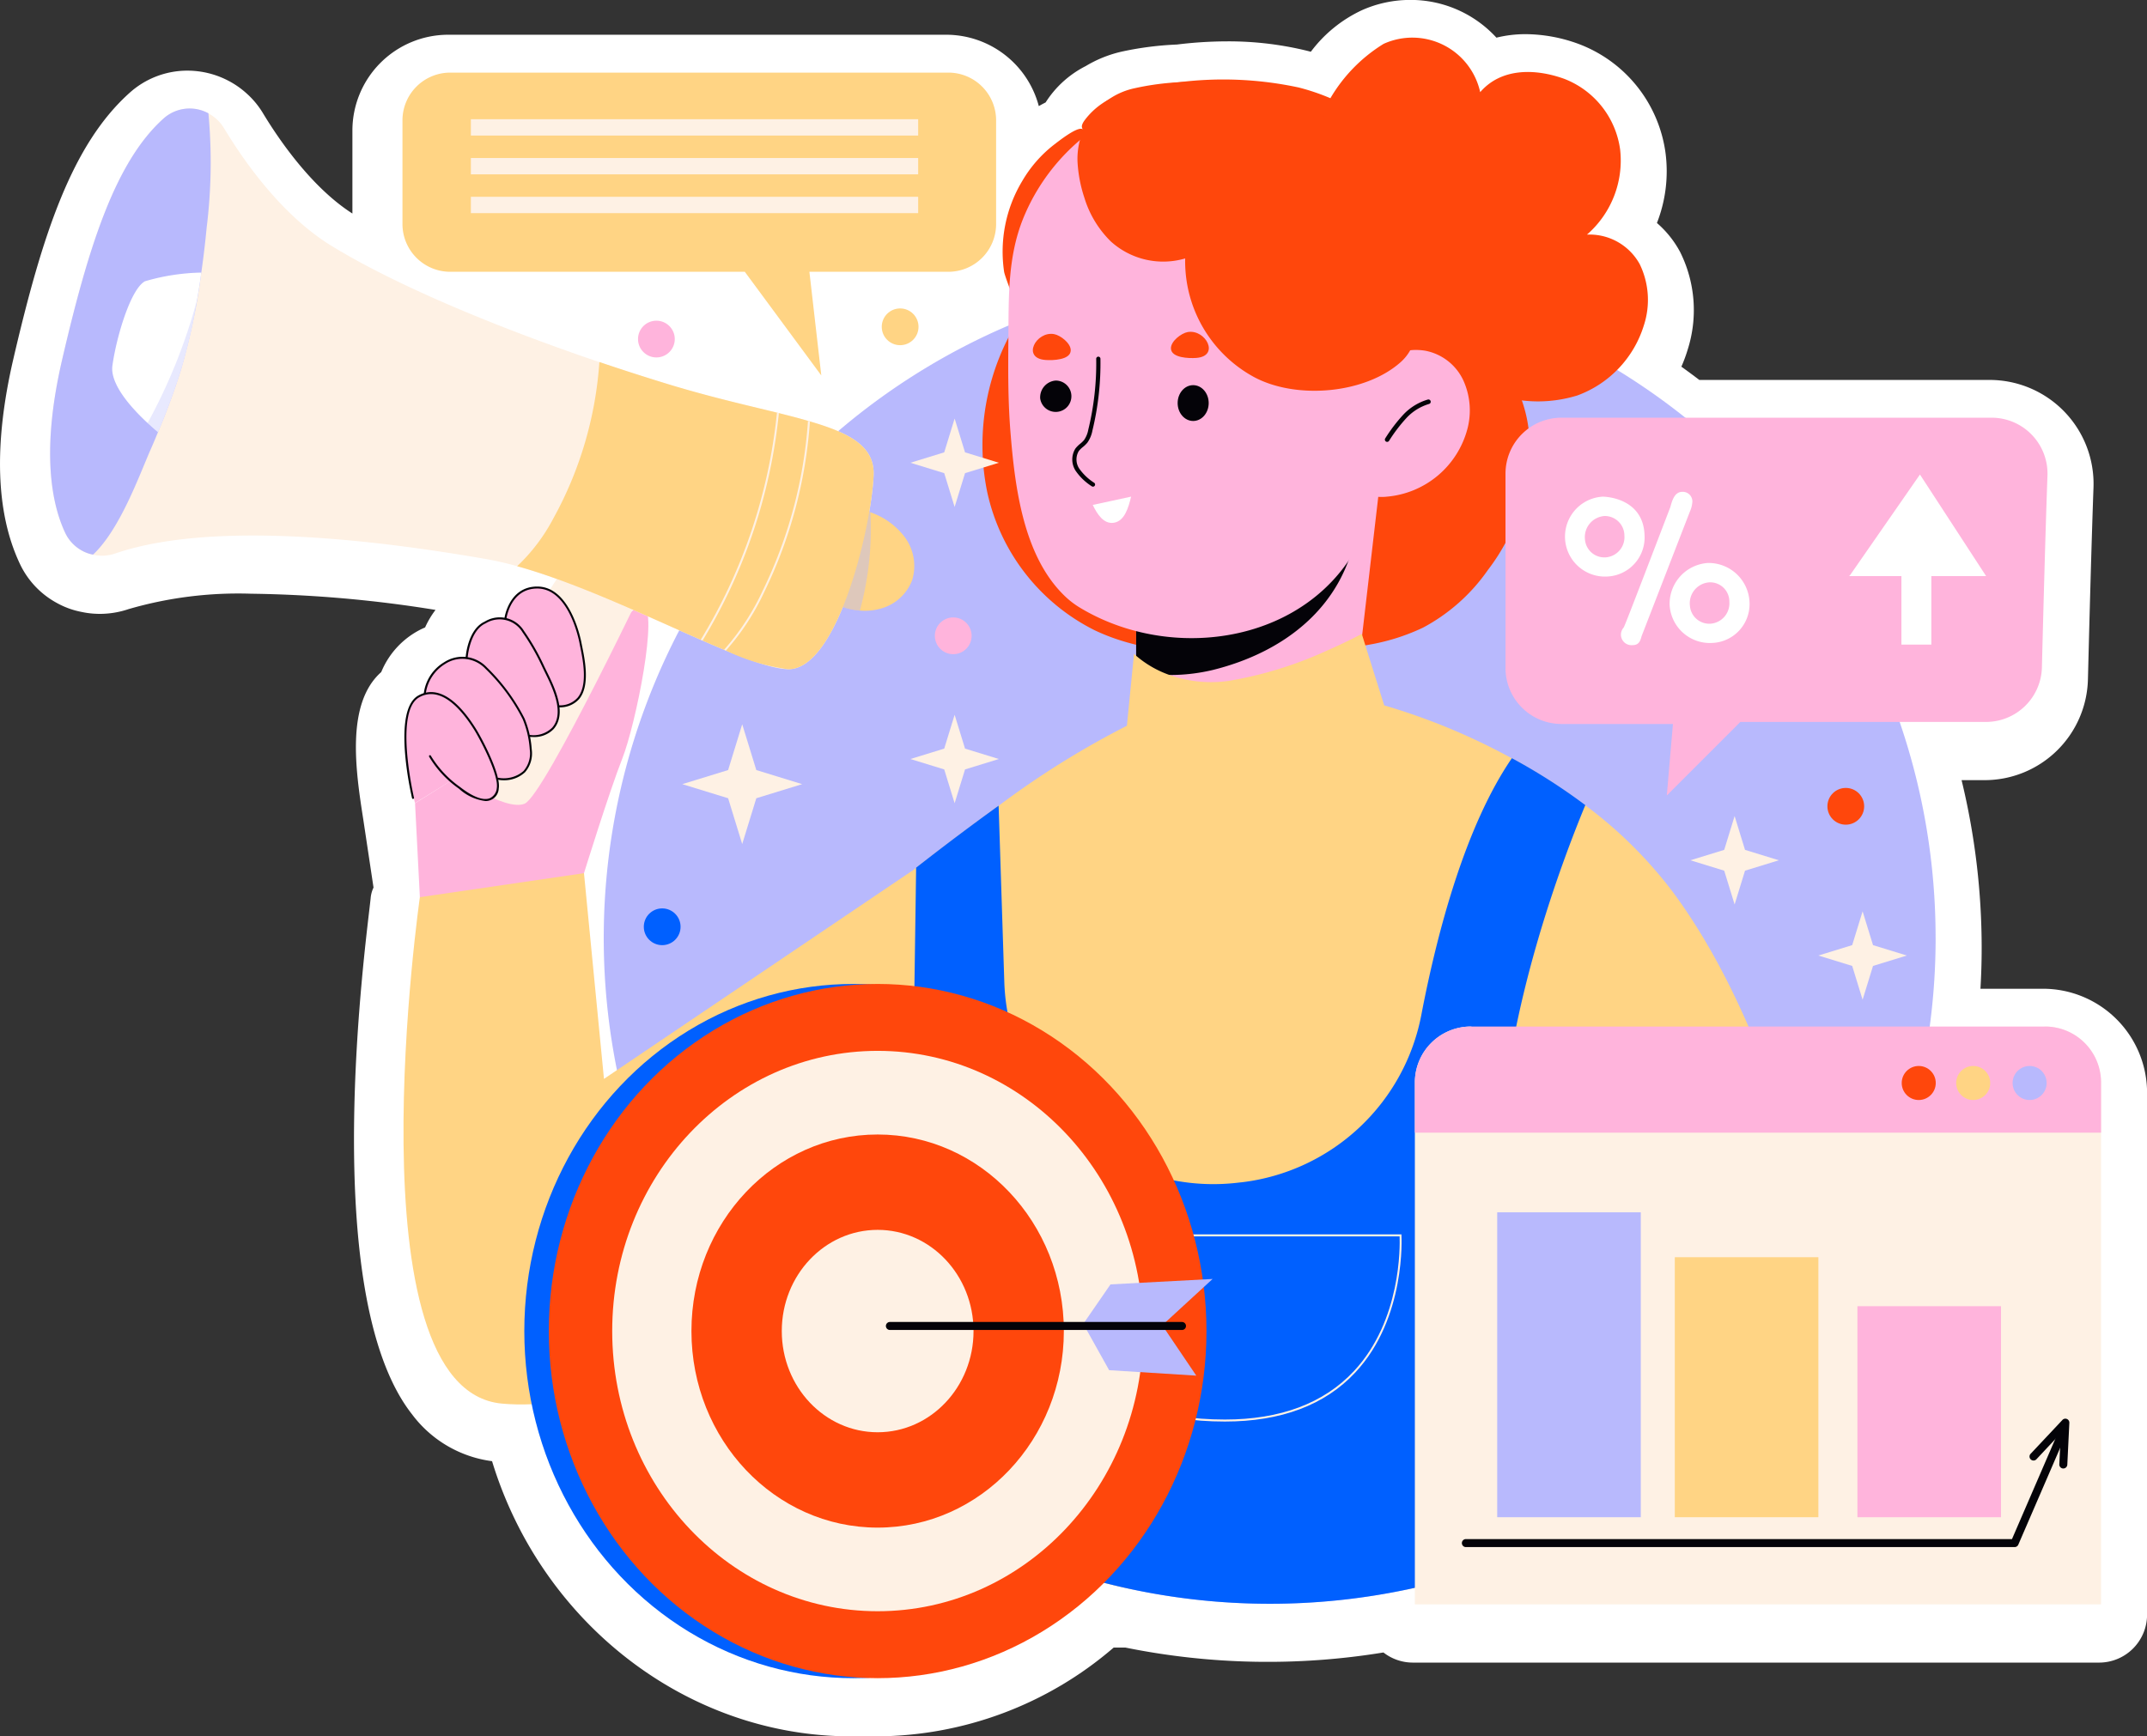 <svg xmlns="http://www.w3.org/2000/svg" width="148.338" height="120" viewBox="0 0 148.338 120">
    <rect x="0" y="0" width="148.338" height="120" fill="#333333" stroke="none"/>
    <g data-name="Group 4965">
        <g data-name="Group 4964">
            <path data-name="Path 3184" d="M25.806 110.244a2.1 2.1 0 0 0-.2.754c-.286 2.783-3.721 27.292 2.865 35.656a8.231 8.231 0 0 0 5.525 3.234c3.4 11.163 13.452 19.017 24.809 19.017H60.5a25.24 25.24 0 0 0 16.445-6.137h.805a49.478 49.478 0 0 0 17.832.34 3.3 3.3 0 0 0 2.033.7h47.411a3.316 3.316 0 0 0 3.316-3.316v-36.069a7.193 7.193 0 0 0-7.185-7.185h-4.327c.056-.946.084-1.882.084-2.8a49.2 49.2 0 0 0-1.388-11.617h1.549a7.142 7.142 0 0 0 7.182-7c.081-3.236.239-9.256.383-13.216a7.182 7.182 0 0 0-7.18-7.442h-20.053q-.616-.47-1.241-.916a10.215 10.215 0 0 0 .436-1.178 8.991 8.991 0 0 0-.524-6.753 7.019 7.019 0 0 0-1.6-2 9.806 9.806 0 0 0 .6-4.789 9.39 9.39 0 0 0-6.024-7.59 10.75 10.75 0 0 0-3.646-.671 8.363 8.363 0 0 0-2.02.242 8.031 8.031 0 0 0-5.957-2.608 8.17 8.17 0 0 0-3.347.715 9.341 9.341 0 0 0-3.518 2.866l-.178-.046a22.783 22.783 0 0 0-5.593-.672 28.76 28.76 0 0 0-3.484.22 22.177 22.177 0 0 0-3.746.475 8.424 8.424 0 0 0-2.553 1.014 7.077 7.077 0 0 0-2.77 2.512 9.779 9.779 0 0 0-.471.254 6.623 6.623 0 0 0-6.392-4.932H30.964a6.625 6.625 0 0 0-6.617 6.617v5.739c-2.815-1.8-5.073-5.1-6.178-6.932a5.919 5.919 0 0 0-1.133-1.369 6.024 6.024 0 0 0-1.216-.854 6.12 6.12 0 0 0-2.873-.72 5.961 5.961 0 0 0-4.007 1.545c-3.954 3.554-6 9.683-8.028 18.422-1.348 5.827-1.2 10.56.435 14.063a5.968 5.968 0 0 0 2.6 2.77 5.7 5.7 0 0 0 1.679.607 5.975 5.975 0 0 0 1.27.136A6.194 6.194 0 0 0 8.884 91a27.147 27.147 0 0 1 8.454-1.063 86.079 86.079 0 0 1 12.752 1.119 6.051 6.051 0 0 0-.72 1.211c-.069.03-.137.06-.206.092a5.735 5.735 0 0 0-2.825 2.993c-2.455 2.173-1.768 6.817-1.245 10.157z" transform="translate(.001 -48.905)" style="fill:#fff"/>
        </g>
    </g>
    <g data-name="Group 5145">
        <g data-name="Group 4967">
            <g data-name="Group 4966">
                <path data-name="Path 3185" d="M236.027 159.878a46 46 0 0 1-20.892 38.545c-.73.481-1.476.934-2.233 1.371l-.083.05a45.714 45.714 0 0 1-13.27 5.046 46.009 46.009 0 0 1-33.969-6.035l-.182-.116a46.328 46.328 0 0 1-11.507-10.385 45.946 45.946 0 0 1 .707-57.818v-.006c.066-.083.133-.166.21-.249l.006-.006q1.4-1.674 2.968-3.211a1.355 1.355 0 0 1 .16-.149c.73-.719 1.476-1.4 2.255-2.067h.005a45.858 45.858 0 0 1 11.767-7.3c.2-.088.4-.171.6-.254h.006a46.125 46.125 0 0 1 25.142-2.78c.763.122 1.52.271 2.266.437.111.022.221.05.332.072.58.133 1.155.276 1.724.437a45.981 45.981 0 0 1 33.986 44.415z" transform="translate(-102.293 -95.049)" style="fill:#b8b9fd"/>
            </g>
        </g>
        <g data-name="Group 5059">
            <g data-name="Group 5004">
                <g data-name="Group 4969">
                    <g data-name="Group 4968">
                        <path data-name="Path 3186" d="M241.359 70.567a5.064 5.064 0 0 1 2.432-1.715 24.817 24.817 0 0 1 12.3-.487c4.666 1.184 8.963 4.715 9.929 9.431a17.977 17.977 0 0 1 .04 5.567 1.337 1.337 0 0 0 .069.781 1.447 1.447 0 0 0 .736.533 9.508 9.508 0 0 1 5.171 7.838 13.926 13.926 0 0 1-2.865 9.2 12.775 12.775 0 0 1-4.479 3.981 14.37 14.37 0 0 1-3.768 1.187 36.012 36.012 0 0 1-6.194.594c-4.26.066-8.85.262-12.754-1.612a14 14 0 0 1-7.4-9.556 16.274 16.274 0 0 1 2.229-11.989c.1-.152-.991-2.794-1.058-3.216a9.465 9.465 0 0 1 1.242-6.255 8.779 8.779 0 0 1 2.169-2.5c.276-.207 1.739-1.393 2.043-1.076-.169-.186-.06-.423.158-.706z" transform="translate(-166.372 -62.321)" style="fill:#ff470c"/>
                    </g>
                </g>
                <g data-name="Group 4971">
                    <g data-name="Group 4970">
                        <path data-name="Path 3187" d="M317.257 62.092a10.858 10.858 0 0 1 3.678-3.758 4.8 4.8 0 0 1 6.672 3.339c1.425-1.658 3.753-1.662 5.81-.92a6.119 6.119 0 0 1 3.86 4.9 6.782 6.782 0 0 1-2.293 5.865 3.956 3.956 0 0 1 3.647 2.046 5.659 5.659 0 0 1 .278 4.244 7.512 7.512 0 0 1-4.591 4.827 9.24 9.24 0 0 1-7.978-1.232 16.942 16.942 0 0 1-5.395-6.281 32.443 32.443 0 0 1-3.688-13.03z" transform="translate(-225.339 -55.304)" style="fill:#ff470c"/>
                    </g>
                </g>
                <g data-name="Group 4976">
                    <g data-name="Group 4973">
                        <g data-name="Group 4972">
                            <path data-name="Path 3188" d="M270.93 170.326v8.253l15.077-.076 1.8-15.459z" transform="translate(-192.434 -129.975)" style="fill:#ffb4dc"/>
                        </g>
                    </g>
                    <g data-name="Group 4975">
                        <g data-name="Group 4974">
                            <path data-name="Path 3189" d="M270.93 181.3v4.272a12.726 12.726 0 0 0 5.29-.128c4.877-1.207 8.982-4.3 9.9-9.493a32.713 32.713 0 0 1-15.19 5.349z" transform="translate(-192.434 -139.14)" style="fill:#040308"/>
                        </g>
                    </g>
                </g>
                <g data-name="Group 5003">
                    <g data-name="Group 5000">
                        <g data-name="Group 4978">
                            <g data-name="Group 4977">
                                <path data-name="Path 3190" d="M245.334 106.454c6.965 4.25 17.6 2.234 20.226-6.631a81.77 81.77 0 0 0 2.175-9.076 45.32 45.32 0 0 0 .423-2.992 14.232 14.232 0 0 0 .323-2.974 14.022 14.022 0 0 0-27.023-5.162c-1.081 2.7-.983 5.52-1.011 8.363-.021 2.127-.028 4.244.144 6.369.3 3.732.865 8.49 3.683 11.266a5.842 5.842 0 0 0 1.06.837z" transform="translate(-170.777 -64.492)" style="fill:#ffb4dc"/>
                            </g>
                        </g>
                        <g data-name="Group 4986">
                            <g data-name="Group 4980">
                                <g data-name="Group 4979" transform="translate(81.364 26.618)">
                                    <ellipse data-name="Ellipse 122" cx="1.073" cy="1.238" rx="1.073" ry="1.238" style="fill:#040308"/>
                                </g>
                            </g>
                            <g data-name="Group 4982">
                                <g data-name="Group 4981">
                                    <path data-name="Path 3191" d="M248.053 140.92a1.084 1.084 0 1 0 1.073-1.238 1.165 1.165 0 0 0-1.073 1.238z" transform="translate(-176.186 -113.382)" style="fill:#040308"/>
                                </g>
                            </g>
                            <g data-name="Group 4985">
                                <g data-name="Group 4984">
                                    <g data-name="Group 4983">
                                        <path data-name="Path 3192" d="M260.591 167.946c.3.629.752 1.338 1.449 1.233.763-.115 1.019-1.071 1.2-1.806z" transform="translate(-185.091 -133.05)" style="fill:#fff"/>
                                    </g>
                                </g>
                            </g>
                        </g>
                        <g data-name="Group 4988">
                            <g data-name="Group 4987">
                                <path data-name="Path 3193" d="M257.122 142.97a.144.144 0 0 1-.086-.028 3.906 3.906 0 0 1-1.1-1.051 1.43 1.43 0 0 1-.028-1.554 1.976 1.976 0 0 1 .333-.333 1.97 1.97 0 0 0 .267-.258 1.843 1.843 0 0 0 .292-.721 19.348 19.348 0 0 0 .546-4.89.147.147 0 0 1 .145-.15.147.147 0 0 1 .147.144 19.652 19.652 0 0 1-.554 4.965 2.085 2.085 0 0 1-.348.834 2.173 2.173 0 0 1-.307.3 1.756 1.756 0 0 0-.287.282 1.136 1.136 0 0 0 .043 1.227 3.683 3.683 0 0 0 1.024.967.147.147 0 0 1 .032.205.145.145 0 0 1-.119.061z" transform="translate(-181.608 -109.337)" style="fill:#040308"/>
                            </g>
                        </g>
                        <g data-name="Group 4993">
                            <g data-name="Group 4990">
                                <g data-name="Group 4989">
                                    <path data-name="Path 3194" d="M280.976 129.859c1.673-.12.652-2.005-.585-1.788-.439.077-1.17.631-1.157 1.131.018.66 1.249.692 1.742.657z" transform="translate(-198.333 -105.122)" style="fill:#ff470c"/>
                                </g>
                            </g>
                            <g data-name="Group 4992">
                                <g data-name="Group 4991">
                                    <path data-name="Path 3195" d="M247.179 130.346c-1.673-.12-.652-2.005.585-1.788.439.077 1.17.631 1.157 1.131-.021.66-1.248.693-1.742.657z" transform="translate(-174.942 -105.468)" style="fill:#ff470c"/>
                                </g>
                            </g>
                        </g>
                        <g data-name="Group 4999">
                            <g data-name="Group 4996">
                                <g data-name="Group 4995">
                                    <g data-name="Group 4994">
                                        <path data-name="Path 3196" d="M325.62 132.432a3.661 3.661 0 0 1 2.627 2.024 5.019 5.019 0 0 1 .3 3.365 6.32 6.32 0 0 1-5.573 4.7 3.249 3.249 0 0 1-1.9-.367 2.846 2.846 0 0 1-1.241-2.217 6.385 6.385 0 0 1 .438-2.581c.81-2.365 2.267-5.405 5.349-4.924z" transform="translate(-227.158 -108.196)" style="fill:#ffb4dc"/>
                                    </g>
                                </g>
                            </g>
                            <g data-name="Group 4998">
                                <g data-name="Group 4997">
                                    <path data-name="Path 3197" d="M330.409 147.141a.158.158 0 0 1-.131-.246 11.1 11.1 0 0 1 1.213-1.6 3.787 3.787 0 0 1 1.729-1.08.158.158 0 0 1 .081.306 3.48 3.48 0 0 0-1.583.995 10.9 10.9 0 0 0-1.177 1.551.158.158 0 0 1-.132.074z" transform="translate(-234.569 -116.602)" style="fill:#040308"/>
                                </g>
                            </g>
                        </g>
                    </g>
                    <g data-name="Group 5002">
                        <g data-name="Group 5001">
                            <path data-name="Path 3198" d="M260.909 68.876a4.989 4.989 0 0 0-3.966 5.108 9.474 9.474 0 0 0 .473 2.465 7.132 7.132 0 0 0 1.83 3.023 5.394 5.394 0 0 0 5.134 1.172 9.1 9.1 0 0 0 4.717 8.175c2.912 1.593 7.68 1.2 10.162-1 1.2-1.066 1.211-2.581 1.259-4.171a14.819 14.819 0 0 0-.833-5.418 14.2 14.2 0 0 0-4.01-6.253 15.372 15.372 0 0 0-4.468-2.425 18.487 18.487 0 0 0-10.298-.676z" transform="translate(-182.495 -62.783)" style="fill:#ff470c"/>
                        </g>
                    </g>
                </g>
            </g>
            <g data-name="Group 5006">
                <g data-name="Group 5005">
                    <path data-name="Path 3199" d="M282.631 266.12h-14.487l-.763-6.467-1.122-9.479-.984 6.632-.21 4.267a45.713 45.713 0 0 1-13.27 5.046h-19.046a45.758 45.758 0 0 1-14.923-6.035l-.077-15.553-.033-6.776-.061-9.1-.077-12.2.254-.2c.741-.58 3.018-2.355 5.7-4.284a60.441 60.441 0 0 1 8.865-5.533l.492-4.974s.05.05.149.138a7.2 7.2 0 0 0 2.3 1.326l.006.005a8.628 8.628 0 0 0 4.107.4 26.934 26.934 0 0 0 6.732-2.073c1.465-.641 2.443-1.172 2.443-1.172l.028.088.221.713 1.3 4.14a44.214 44.214 0 0 1 8.816 3.659 40.676 40.676 0 0 1 5.074 3.244 29.929 29.929 0 0 1 6.008 5.936c4.919 6.6 8.744 16.769 10.745 28.359a107.227 107.227 0 0 1 1.531 15.669z" transform="translate(-154.539 -156.28)" style="fill:#ffd484"/>
                </g>
            </g>
            <g data-name="Group 5008">
                <g data-name="Group 5007">
                    <path data-name="Path 3200" d="m131.377 256.239-21.308 14.394-1.412-14.533-11.289 1.835s-4.939 34.15 5.645 35.138 32.456-10.725 32.456-10.725z" transform="translate(-68.34 -196.07)" style="fill:#ffd484"/>
                </g>
            </g>
            <g data-name="Group 5019">
                <g data-name="Group 5010">
                    <g data-name="Group 5009">
                        <path data-name="Path 3201" d="m265.441 277.893-.127 4.217-.083.05a45.714 45.714 0 0 1-13.27 5.046 46.009 46.009 0 0 1-33.969-6.035l-.182-.116.05-15.409.022-6.8-.061-9.1.155-10.722V239l.024-1.67c.741-.58 3.018-2.355 5.7-4.284l.392 12.17a14.448 14.448 0 0 0 15.951 13.906c.166-.017.337-.039.508-.055a14.367 14.367 0 0 0 12.364-11.612c1.105-5.743 3.04-13.011 6.246-17.692a40.68 40.68 0 0 1 5.074 3.244c-1.664 4.018-5.411 14.022-5.847 23.434-.569 12.139 7.053 21.452 7.053 21.452z" transform="translate(-154.704 -177.365)" style="fill:#0060ff"/>
                    </g>
                </g>
                <g data-name="Group 5018">
                    <g data-name="Group 5015">
                        <g data-name="Group 5012">
                            <g data-name="Group 5011">
                                <path data-name="Path 3202" d="M226.866 330.931a1.574 1.574 0 1 1 1.575-1.574 1.576 1.576 0 0 1-1.575 1.574zm0-3.01a1.436 1.436 0 1 0 1.437 1.436 1.438 1.438 0 0 0-1.437-1.436z" transform="translate(-160.019 -246.985)" style="fill:#fef1e4"/>
                            </g>
                        </g>
                        <g data-name="Group 5014">
                            <g data-name="Group 5013">
                                <path data-name="Path 3203" d="M340.517 330.931a1.574 1.574 0 1 1 1.574-1.574 1.576 1.576 0 0 1-1.574 1.574zm0-3.01a1.436 1.436 0 1 0 1.436 1.436 1.438 1.438 0 0 0-1.436-1.436z" transform="translate(-240.742 -246.985)" style="fill:#fef1e4"/>
                            </g>
                        </g>
                    </g>
                    <g data-name="Group 5017">
                        <g data-name="Group 5016">
                            <path data-name="Path 3204" d="M260.442 356.3c-4.54 0-7.962-1.269-10.172-3.772-3.316-3.755-2.7-9.047-2.691-9.1l.007-.061h25.056v.064c0 .056.334 5.713-3.194 9.482-2.098 2.25-5.13 3.387-9.006 3.387zm-12.732-12.795c-.058.6-.419 5.44 2.665 8.932 2.183 2.471 5.57 3.725 10.068 3.725 3.836 0 6.835-1.124 8.91-3.343 3.285-3.509 3.186-8.678 3.16-9.314h-24.8z" transform="translate(-175.813 -258.057)" style="fill:#fef1e4"/>
                        </g>
                    </g>
                </g>
            </g>
            <g data-name="Group 5058">
                <g data-name="Group 5021">
                    <g data-name="Group 5020">
                        <path data-name="Path 3205" d="m99.307 213.425-.333-6.491 11.219-7.056s3.387-6.915 4.516-6.632-.494 8.255-1.411 10.584-2.651 7.936-2.651 7.936z" transform="translate(-70.298 -151.42)" style="fill:#ffb4dc"/>
                    </g>
                </g>
                <g data-name="Group 5023">
                    <g data-name="Group 5022">
                        <path data-name="Path 3206" d="M115.682 176.58s-10.141 15.445-9.73 15.984 4.158 3.129 5.537 2.57 8.9-16.4 8.9-16.4z" transform="translate(-75.246 -139.589)" style="fill:#fef1e4"/>
                    </g>
                </g>
                <g data-name="Group 5046">
                    <g data-name="Group 5025">
                        <g data-name="Group 5024">
                            <path data-name="Path 3207" d="M68.844 100.18c-.188 3.764-2.542 13.453-5.93 13.359-3.045-.083-11.833-5.212-18.7-7.119a21.94 21.94 0 0 0-2.183-.5c-6.478-1.122-18.493-2.8-25.59-.376a2.772 2.772 0 0 1-1.525.083 2.408 2.408 0 0 1-.746-.265 2.716 2.716 0 0 1-1.188-1.26c-.94-2.012-1.658-5.66-.21-11.916 1.868-8.064 3.736-13.757 7.014-16.7a2.7 2.7 0 0 1 3.1-.359 2.752 2.752 0 0 1 .558.392 2.688 2.688 0 0 1 .514.619c1.454 2.41 4.051 6.069 7.439 8.147 4.422 2.714 11.391 5.621 18.5 8.031a172.69 172.69 0 0 0 4.554 1.47c8.557 2.63 14.581 2.63 14.393 6.394z" transform="translate(-8.488 -67.291)" style="fill:#fef1e4"/>
                        </g>
                    </g>
                    <g data-name="Group 5027">
                        <g data-name="Group 5026">
                            <path data-name="Path 3208" d="M22.765 83.024a65.293 65.293 0 0 1-.37 3.106 43.384 43.384 0 0 1-1.432 6.8 48.906 48.906 0 0 1-1.559 4.223c-.171.42-.348.835-.53 1.249-.8 1.835-2.117 5.494-3.957 7.218a2.408 2.408 0 0 1-.746-.265 2.716 2.716 0 0 1-1.188-1.26c-.94-2.012-1.658-5.66-.21-11.916 1.868-8.064 3.736-13.757 7.014-16.7a2.7 2.7 0 0 1 3.1-.359 36.719 36.719 0 0 1-.122 7.904z" transform="translate(-8.487 -67.29)" style="fill:#b8b9fd"/>
                        </g>
                    </g>
                    <g data-name="Group 5040">
                        <g data-name="Group 5032">
                            <g data-name="Group 5029">
                                <g data-name="Group 5028">
                                    <path data-name="Path 3209" d="M204.791 175.568a3.231 3.231 0 0 1-2.2 1.956 4.008 4.008 0 0 1-1.4.127 5.049 5.049 0 0 1-1.581-.4c.221-2.421 1.254-4.184 2.017-6.489l.293.1a5 5 0 0 1 2.333 1.669 3.349 3.349 0 0 1 .538 3.037z" transform="translate(-141.776 -135.454)" style="fill:#ffd484"/>
                                </g>
                            </g>
                            <g data-name="Group 5031" style="opacity:.46">
                                <g data-name="Group 5030">
                                    <path data-name="Path 3210" d="M201.187 177.651a5.049 5.049 0 0 1-1.581-.4c.221-2.421 1.254-4.184 2.017-6.489l.293.1a21.655 21.655 0 0 1-.729 6.789z" transform="translate(-141.775 -135.454)" style="fill:#b8b9fd"/>
                                </g>
                            </g>
                        </g>
                        <g data-name="Group 5034">
                            <g data-name="Group 5033">
                                <path data-name="Path 3211" d="M147.946 143.128c-.188 3.764-2.542 13.453-5.93 13.359a14.533 14.533 0 0 1-4.272-1.288c-.039-.017-.083-.033-.127-.055a58.081 58.081 0 0 1-1.487-.636c-.039-.017-.083-.033-.127-.055-3.83-1.675-8.6-3.952-12.684-5.085a12.535 12.535 0 0 0 2.5-3.3A25.982 25.982 0 0 0 129 135.257a172.69 172.69 0 0 0 4.554 1.47c2.913.9 5.533 1.492 7.716 2.028l.133.033c.724.183 1.4.354 2.012.536a1.146 1.146 0 0 1 .133.039c2.852.83 4.498 1.769 4.398 3.765z" transform="translate(-87.589 -110.238)" style="fill:#ffd484"/>
                            </g>
                        </g>
                        <g data-name="Group 5039">
                            <g data-name="Group 5036">
                                <g data-name="Group 5035">
                                    <path data-name="Path 3212" d="M178.6 149.336a31.851 31.851 0 0 1-3.161 11.8 16.556 16.556 0 0 1-2.642 4.035c-.039-.017-.083-.033-.127-.055a16.715 16.715 0 0 0 2.647-4.04 31.727 31.727 0 0 0 3.15-11.778 1.256 1.256 0 0 1 .133.038z" transform="translate(-122.642 -120.211)" style="fill:#fef1e4"/>
                                </g>
                            </g>
                            <g data-name="Group 5038">
                                <g data-name="Group 5037">
                                    <path data-name="Path 3213" d="M172.5 147.365a37.515 37.515 0 0 1-5.273 15.719c-.039-.017-.083-.033-.127-.055a37.334 37.334 0 0 0 5.267-15.7z" transform="translate(-118.686 -118.815)" style="fill:#fef1e4"/>
                                </g>
                            </g>
                        </g>
                    </g>
                    <g data-name="Group 5045">
                        <g data-name="Group 5042">
                            <g data-name="Group 5041">
                                <path data-name="Path 3214" d="M32.913 113.929a43.157 43.157 0 0 1-.287 1.863 39.322 39.322 0 0 1-1.144 4.941 48.906 48.906 0 0 1-1.559 4.223 18.86 18.86 0 0 1-.719-.63c-1.111-1.028-2.609-2.681-2.432-3.968.282-2.023 1.271-5.317 2.255-5.831a14.683 14.683 0 0 1 3.886-.598z" transform="translate(-19.005 -95.09)" style="fill:#fff"/>
                            </g>
                        </g>
                        <g data-name="Group 5044" style="opacity:.32">
                            <g data-name="Group 5043">
                                <path data-name="Path 3215" d="M38.622 120.358a39.322 39.322 0 0 1-1.144 4.941 48.906 48.906 0 0 1-1.559 4.223 18.86 18.86 0 0 1-.719-.63 38.531 38.531 0 0 0 3.422-8.534z" transform="translate(-25.002 -99.656)" style="fill:#b8b9fd"/>
                            </g>
                        </g>
                    </g>
                </g>
                <g data-name="Group 5057">
                    <g data-name="Group 5048">
                        <g data-name="Group 5047">
                            <path data-name="Path 3216" d="M103.667 191.115s.564-2.681 2.716-2.081c2.018.562 3.322 5.373 2.459 7.425a1.07 1.07 0 0 1-.578.561 1.739 1.739 0 0 1-.929.163s.176 1.552-.812 1.9-1.2.141-1.2.141.564 1.835-.529 2.5a2.674 2.674 0 0 1-1.764.529s.423 1.27-.6 1.446-2.681-1.27-2.681-1.27l-2.328 1.446s-1.8-6.773.67-7.585a2.912 2.912 0 0 1 2.893-2.47s.143-2.811 2.683-2.705z" transform="translate(-68.747 -148.372)" style="fill:#ffb4dc"/>
                        </g>
                    </g>
                    <g data-name="Group 5050">
                        <g data-name="Group 5049">
                            <path data-name="Path 3217" d="M124.027 197.152a.069.069 0 0 1 0-.138 1.618 1.618 0 0 0 1.325-.532c.711-.869.362-2.588.174-3.512-.019-.091-.035-.175-.049-.248-.074-.386-.786-3.777-2.919-3.777-1.846 0-2.128 2.059-2.131 2.08a.07.07 0 0 1-.077.06.069.069 0 0 1-.06-.077c0-.022.3-2.2 2.267-2.2 2.244 0 2.979 3.492 3.055 3.89l.049.247c.192.946.549 2.707-.2 3.627a1.747 1.747 0 0 1-1.434.58z" transform="translate(-85.438 -148.272)" style="fill:#040308"/>
                        </g>
                    </g>
                    <g data-name="Group 5052">
                        <g data-name="Group 5051">
                            <path data-name="Path 3218" d="M115.656 204.479c-.071 0-.143 0-.218-.006a.069.069 0 0 1 .008-.138 1.831 1.831 0 0 0 1.569-.5c.888-1.017.011-2.79-.513-3.849l-.146-.3a15.648 15.648 0 0 0-1.392-2.444 1.846 1.846 0 0 0-2.55-.613c-1.1.495-1.24 2.357-1.241 2.376a.069.069 0 1 1-.138-.009c.005-.08.146-1.964 1.323-2.492a1.97 1.97 0 0 1 2.717.657 15.755 15.755 0 0 1 1.405 2.465l.146.3c.54 1.09 1.443 2.914.494 4a1.848 1.848 0 0 1-1.464.553z" transform="translate(-78.864 -153.547)" style="fill:#040308"/>
                        </g>
                    </g>
                    <g data-name="Group 5054">
                        <g data-name="Group 5053">
                            <path data-name="Path 3219" d="M106.577 214.141a2.116 2.116 0 0 1-.4-.038.069.069 0 0 1 .027-.136 2.061 2.061 0 0 0 1.743-.476 1.85 1.85 0 0 0 .426-1.482 6.678 6.678 0 0 0-.484-2.087 13.151 13.151 0 0 0-2.572-3.482 2.189 2.189 0 0 0-2.791-.339 2.843 2.843 0 0 0-1.337 2.051.064.064 0 0 1-.077.06.068.068 0 0 1-.059-.077 2.928 2.928 0 0 1 1.415-2.159 2.309 2.309 0 0 1 2.947.367 13.356 13.356 0 0 1 2.6 3.527 6.82 6.82 0 0 1 .494 2.131 1.976 1.976 0 0 1-.467 1.589 2.12 2.12 0 0 1-1.465.551z" transform="translate(-71.772 -160.215)" style="fill:#040308"/>
                        </g>
                    </g>
                    <g data-name="Group 5056">
                        <g data-name="Group 5055">
                            <path data-name="Path 3220" d="M102.024 221.519a3.29 3.29 0 0 1-1.819-.85 7.183 7.183 0 0 1-2.065-2.212.069.069 0 1 1 .124-.059 7.217 7.217 0 0 0 2.026 2.162c.859.67 1.581.943 2.036.768a.844.844 0 0 0 .488-.7c.159-.915-1.19-3.446-1.567-4.044-1.326-2.106-2.636-2.878-3.789-2.234-1.745.975-.38 6.873-.366 6.933a.069.069 0 1 1-.134.031c-.058-.247-1.4-6.06.433-7.085.856-.478 2.24-.471 3.972 2.281.4.632 1.755 3.173 1.586 4.141a.9.9 0 0 1-.926.869z" transform="translate(-68.491 -166.16)" style="fill:#040308"/>
                        </g>
                    </g>
                </g>
            </g>
        </g>
        <g data-name="Group 5075">
            <g data-name="Group 5074">
                <g data-name="Group 5061">
                    <g data-name="Group 5060" transform="translate(36.225 68.001)">
                        <ellipse data-name="Ellipse 123" cx="22.719" cy="23.989" rx="22.719" ry="23.989" style="fill:#0060ff"/>
                    </g>
                </g>
                <g data-name="Group 5063">
                    <g data-name="Group 5062" transform="translate(37.918 68.001)">
                        <ellipse data-name="Ellipse 124" cx="22.719" cy="23.989" rx="22.719" ry="23.989" style="fill:#ff470c"/>
                    </g>
                </g>
                <g data-name="Group 5065">
                    <g data-name="Group 5064" transform="translate(42.298 72.625)">
                        <ellipse data-name="Ellipse 125" cx="18.34" cy="19.364" rx="18.34" ry="19.364" style="fill:#fef1e4"/>
                    </g>
                </g>
                <g data-name="Group 5067">
                    <g data-name="Group 5066" transform="translate(47.772 78.406)">
                        <ellipse data-name="Ellipse 126" cx="12.865" cy="13.584" rx="12.865" ry="13.584" style="fill:#ff470c"/>
                    </g>
                </g>
                <g data-name="Group 5069">
                    <g data-name="Group 5068" transform="translate(54.014 84.996)">
                        <ellipse data-name="Ellipse 127" cx="6.624" cy="6.994" rx="6.624" ry="6.994" style="fill:#fef1e4"/>
                    </g>
                </g>
                <g data-name="Group 5071">
                    <g data-name="Group 5070">
                        <path data-name="Path 3221" d="m258.327 357.1 1.881-2.728 7.056-.376-3.481 3.2 2.352 3.481-6.021-.376z" transform="translate(-183.483 -265.607)" style="fill:#b8b9fd"/>
                    </g>
                </g>
                <g data-name="Group 5073">
                    <g data-name="Group 5072">
                        <path data-name="Path 3222" d="M231.72 364.8h-20.18a.276.276 0 1 1 0-.553h20.18a.276.276 0 1 1 0 .553z" transform="translate(-150.056 -272.885)" style="fill:#040308"/>
                    </g>
                </g>
            </g>
        </g>
        <g data-name="Group 5085">
            <g data-name="Group 5077">
                <g data-name="Group 5076">
                    <path data-name="Path 3223" d="M99.272 66.225h34.415a3.3 3.3 0 0 1 3.3 3.3v7.165a3.3 3.3 0 0 1-3.3 3.3h-9.6l.822 7.164-5.285-7.164H99.272a3.3 3.3 0 0 1-3.3-3.3v-7.164a3.3 3.3 0 0 1 3.3-3.301z" transform="translate(-68.165 -61.207)" style="fill:#ffd484"/>
                </g>
            </g>
            <g data-name="Group 5084">
                <g data-name="Group 5079">
                    <g data-name="Group 5078">
                        <path data-name="Rectangle 523" style="fill:#fef1e4" d="M0 0h30.904v1.129H0z" transform="translate(32.533 8.239)"/>
                    </g>
                </g>
                <g data-name="Group 5081">
                    <g data-name="Group 5080">
                        <path data-name="Rectangle 524" style="fill:#fef1e4" d="M0 0h30.904v1.129H0z" transform="translate(32.533 10.92)"/>
                    </g>
                </g>
                <g data-name="Group 5083">
                    <g data-name="Group 5082">
                        <path data-name="Rectangle 525" style="fill:#fef1e4" d="M0 0h30.904v1.129H0z" transform="translate(32.533 13.601)"/>
                    </g>
                </g>
            </g>
        </g>
        <g data-name="Group 5109">
            <g data-name="Group 5087">
                <g data-name="Group 5086">
                    <path data-name="Path 3224" d="M384.81 297.642v36.064H337.4v-36.064a3.866 3.866 0 0 1 3.869-3.869l20.046 5.876 19.627-5.876a3.866 3.866 0 0 1 3.868 3.869z" transform="translate(-239.646 -222.829)" style="fill:#fef1e4"/>
                </g>
            </g>
            <g data-name="Group 5089">
                <g data-name="Group 5088">
                    <path data-name="Path 3225" d="M384.81 297.642v3.465H337.4v-3.465a3.866 3.866 0 0 1 3.869-3.869h39.673a3.866 3.866 0 0 1 3.868 3.869z" transform="translate(-239.646 -222.829)" style="fill:#ffb4dc"/>
                </g>
            </g>
            <g data-name="Group 5096">
                <g data-name="Group 5091">
                    <g data-name="Group 5090" transform="translate(131.391 73.67)">
                        <circle data-name="Ellipse 128" cx="1.176" cy="1.176" r="1.176" style="fill:#ff470c"/>
                    </g>
                </g>
                <g data-name="Group 5093">
                    <g data-name="Group 5092" transform="translate(135.154 73.67)">
                        <circle data-name="Ellipse 129" cx="1.176" cy="1.176" r="1.176" style="fill:#ffd484"/>
                    </g>
                </g>
                <g data-name="Group 5095">
                    <g data-name="Group 5094" transform="translate(139.052 73.67)">
                        <circle data-name="Ellipse 130" cx="1.176" cy="1.176" r="1.176" style="fill:#b8b9fd"/>
                    </g>
                </g>
            </g>
            <g data-name="Group 5103">
                <g data-name="Group 5098">
                    <g data-name="Group 5097">
                        <path data-name="Rectangle 526" style="fill:#b8b9fd" d="M0 0h9.92v21.073H0z" transform="translate(103.443 83.783)"/>
                    </g>
                </g>
                <g data-name="Group 5100">
                    <g data-name="Group 5099">
                        <path data-name="Rectangle 527" style="fill:#ffd484" d="M0 0h9.92v17.969H0z" transform="translate(115.713 86.887)"/>
                    </g>
                </g>
                <g data-name="Group 5102">
                    <g data-name="Group 5101">
                        <path data-name="Rectangle 528" style="fill:#ffb4dc" d="M0 0h9.92v14.582H0z" transform="translate(128.331 90.274)"/>
                    </g>
                </g>
            </g>
            <g data-name="Group 5108">
                <g data-name="Group 5105">
                    <g data-name="Group 5104">
                        <path data-name="Path 3226" d="M386.806 397.911h-37.913a.276.276 0 1 1 0-.553h37.731l3.221-7.453a.277.277 0 0 1 .508.22l-3.293 7.62a.277.277 0 0 1-.254.166z" transform="translate(-247.614 -290.991)" style="fill:#040308"/>
                    </g>
                </g>
                <g data-name="Group 5107">
                    <g data-name="Group 5106">
                        <path data-name="Path 3227" d="M486.346 390.749h-.013a.275.275 0 0 1-.262-.289l.1-2.143-1.671 1.783a.276.276 0 1 1-.4-.379l2.187-2.328a.276.276 0 0 1 .477.2l-.141 2.893a.276.276 0 0 1-.277.263z" transform="translate(-343.791 -289.261)" style="fill:#040308"/>
                    </g>
                </g>
            </g>
        </g>
        <g data-name="Group 5121">
            <g data-name="Group 5111">
                <g data-name="Group 5110">
                    <path data-name="Path 3228" d="M392.6 148.543h-29.713a3.869 3.869 0 0 0-3.869 3.869v13.429a3.869 3.869 0 0 0 3.869 3.869h7.7l-.423 4.939 5.08-5.08h16.968a3.866 3.866 0 0 0 3.867-3.768c.094-3.735.245-9.437.384-13.253a3.865 3.865 0 0 0-3.863-4.005z" transform="translate(-255.002 -119.676)" style="fill:#ffb4dc"/>
                </g>
            </g>
            <g data-name="Group 5120">
                <g data-name="Group 5113">
                    <g data-name="Group 5112">
                        <path data-name="Path 3229" d="m450.418 169.119-4.572-7.021-4.817 6.939-.082.082h3.619v4.735h2.068v-4.735z" transform="translate(-313.195 -129.304)" style="fill:#fff"/>
                    </g>
                </g>
                <g data-name="Group 5115">
                    <g data-name="Group 5114">
                        <path data-name="Path 3230" d="M375.776 167.378a2.764 2.764 0 1 0 .3 5.52 2.7 2.7 0 0 0 2.583-2.833c-.074-2.687-2.883-2.687-2.883-2.687zm1.489 2.668a1.4 1.4 0 0 1-1.271 1.526 1.346 1.346 0 0 1-1.453-1.24 1.462 1.462 0 0 1 1.368-1.617 1.357 1.357 0 0 1 1.357 1.331z" transform="translate(-265.035 -133.054)" style="fill:#fff"/>
                    </g>
                </g>
                <g data-name="Group 5117">
                    <g data-name="Group 5116">
                        <path data-name="Path 3231" d="M400.792 183.2a2.831 2.831 0 0 0-2.638 2.882 2.785 2.785 0 0 0 2.943 2.644 2.687 2.687 0 0 0 2.577-2.833 2.827 2.827 0 0 0-2.882-2.693zm1.489 2.675a1.413 1.413 0 0 1-1.271 1.519 1.342 1.342 0 0 1-1.453-1.239 1.449 1.449 0 0 1 1.356-1.618 1.327 1.327 0 0 1 1.369 1.337z" transform="translate(-282.799 -144.292)" style="fill:#fff"/>
                    </g>
                </g>
                <g data-name="Group 5119">
                    <g data-name="Group 5118">
                        <path data-name="Path 3232" d="M391.3 167.586a1.96 1.96 0 0 0 .17-.687.666.666 0 0 0-.687-.674c-.535 0-.705.565-.839 1.07v-.006c-3.131 8.177-3.179 8.255-3.228 8.322a.756.756 0 0 0-.182.462.73.73 0 0 0 .8.748c.462 0 .547-.322.632-.639v.006z" transform="translate(-274.542 -132.235)" style="fill:#fff"/>
                    </g>
                </g>
            </g>
        </g>
        <g data-name="Group 5144">
            <g data-name="Group 5132">
                <g data-name="Group 5123">
                    <g data-name="Group 5122">
                        <path data-name="Path 3233" d="m167.821 224.834 3.166.974-3.166.974-.974 3.165-.974-3.165-3.166-.974 3.166-.974.974-3.166z" transform="translate(-115.567 -171.615)" style="fill:#fef1e4"/>
                    </g>
                </g>
                <g data-name="Group 5125">
                    <g data-name="Group 5124">
                        <path data-name="Path 3234" d="m220.881 221.751 2.336.719-2.336.719-.719 2.336-.719-2.336-2.336-.719 2.336-.719.719-2.336z" transform="translate(-154.206 -170.014)" style="fill:#fef1e4"/>
                    </g>
                </g>
                <g data-name="Group 5127">
                    <g data-name="Group 5126">
                        <path data-name="Path 3235" d="m220.881 151.081 2.336.719-2.336.719-.719 2.336-.719-2.336-2.336-.719 2.336-.719.719-2.336z" transform="translate(-154.206 -119.819)" style="fill:#fef1e4"/>
                    </g>
                </g>
                <g data-name="Group 5129">
                    <g data-name="Group 5128">
                        <path data-name="Path 3236" d="m406.887 245.9 2.336.719-2.336.719-.719 2.336-.719-2.336-2.336-.719 2.336-.719.719-2.336z" transform="translate(-286.322 -187.165)" style="fill:#fef1e4"/>
                    </g>
                </g>
                <g data-name="Group 5131">
                    <g data-name="Group 5130">
                        <path data-name="Path 3237" d="m437.41 268.627 2.336.719-2.336.719-.719 2.336-.719-2.336-2.336-.719 2.336-.719.719-2.336z" transform="translate(-308.002 -203.309)" style="fill:#fef1e4"/>
                    </g>
                </g>
            </g>
            <g data-name="Group 5143">
                <g data-name="Group 5134">
                    <g data-name="Group 5133" transform="translate(64.59 42.671)">
                        <circle data-name="Ellipse 131" cx="1.27" cy="1.27" r="1.27" style="fill:#ffb4dc"/>
                    </g>
                </g>
                <g data-name="Group 5136">
                    <g data-name="Group 5135" transform="translate(44.081 22.163)">
                        <circle data-name="Ellipse 132" cx="1.27" cy="1.27" r="1.27" style="fill:#ffb4dc"/>
                    </g>
                </g>
                <g data-name="Group 5138">
                    <g data-name="Group 5137" transform="translate(60.921 21.316)">
                        <circle data-name="Ellipse 133" cx="1.27" cy="1.27" r="1.27" style="fill:#ffd484"/>
                    </g>
                </g>
                <g data-name="Group 5140">
                    <g data-name="Group 5139" transform="translate(44.481 62.78)">
                        <circle data-name="Ellipse 134" cx="1.27" cy="1.27" r="1.27" style="fill:#0060ff"/>
                    </g>
                </g>
                <g data-name="Group 5142">
                    <g data-name="Group 5141" transform="translate(126.257 54.454)">
                        <circle data-name="Ellipse 135" cx="1.27" cy="1.27" r="1.27" style="fill:#ff470c"/>
                    </g>
                </g>
            </g>
        </g>
    </g>
</svg>
